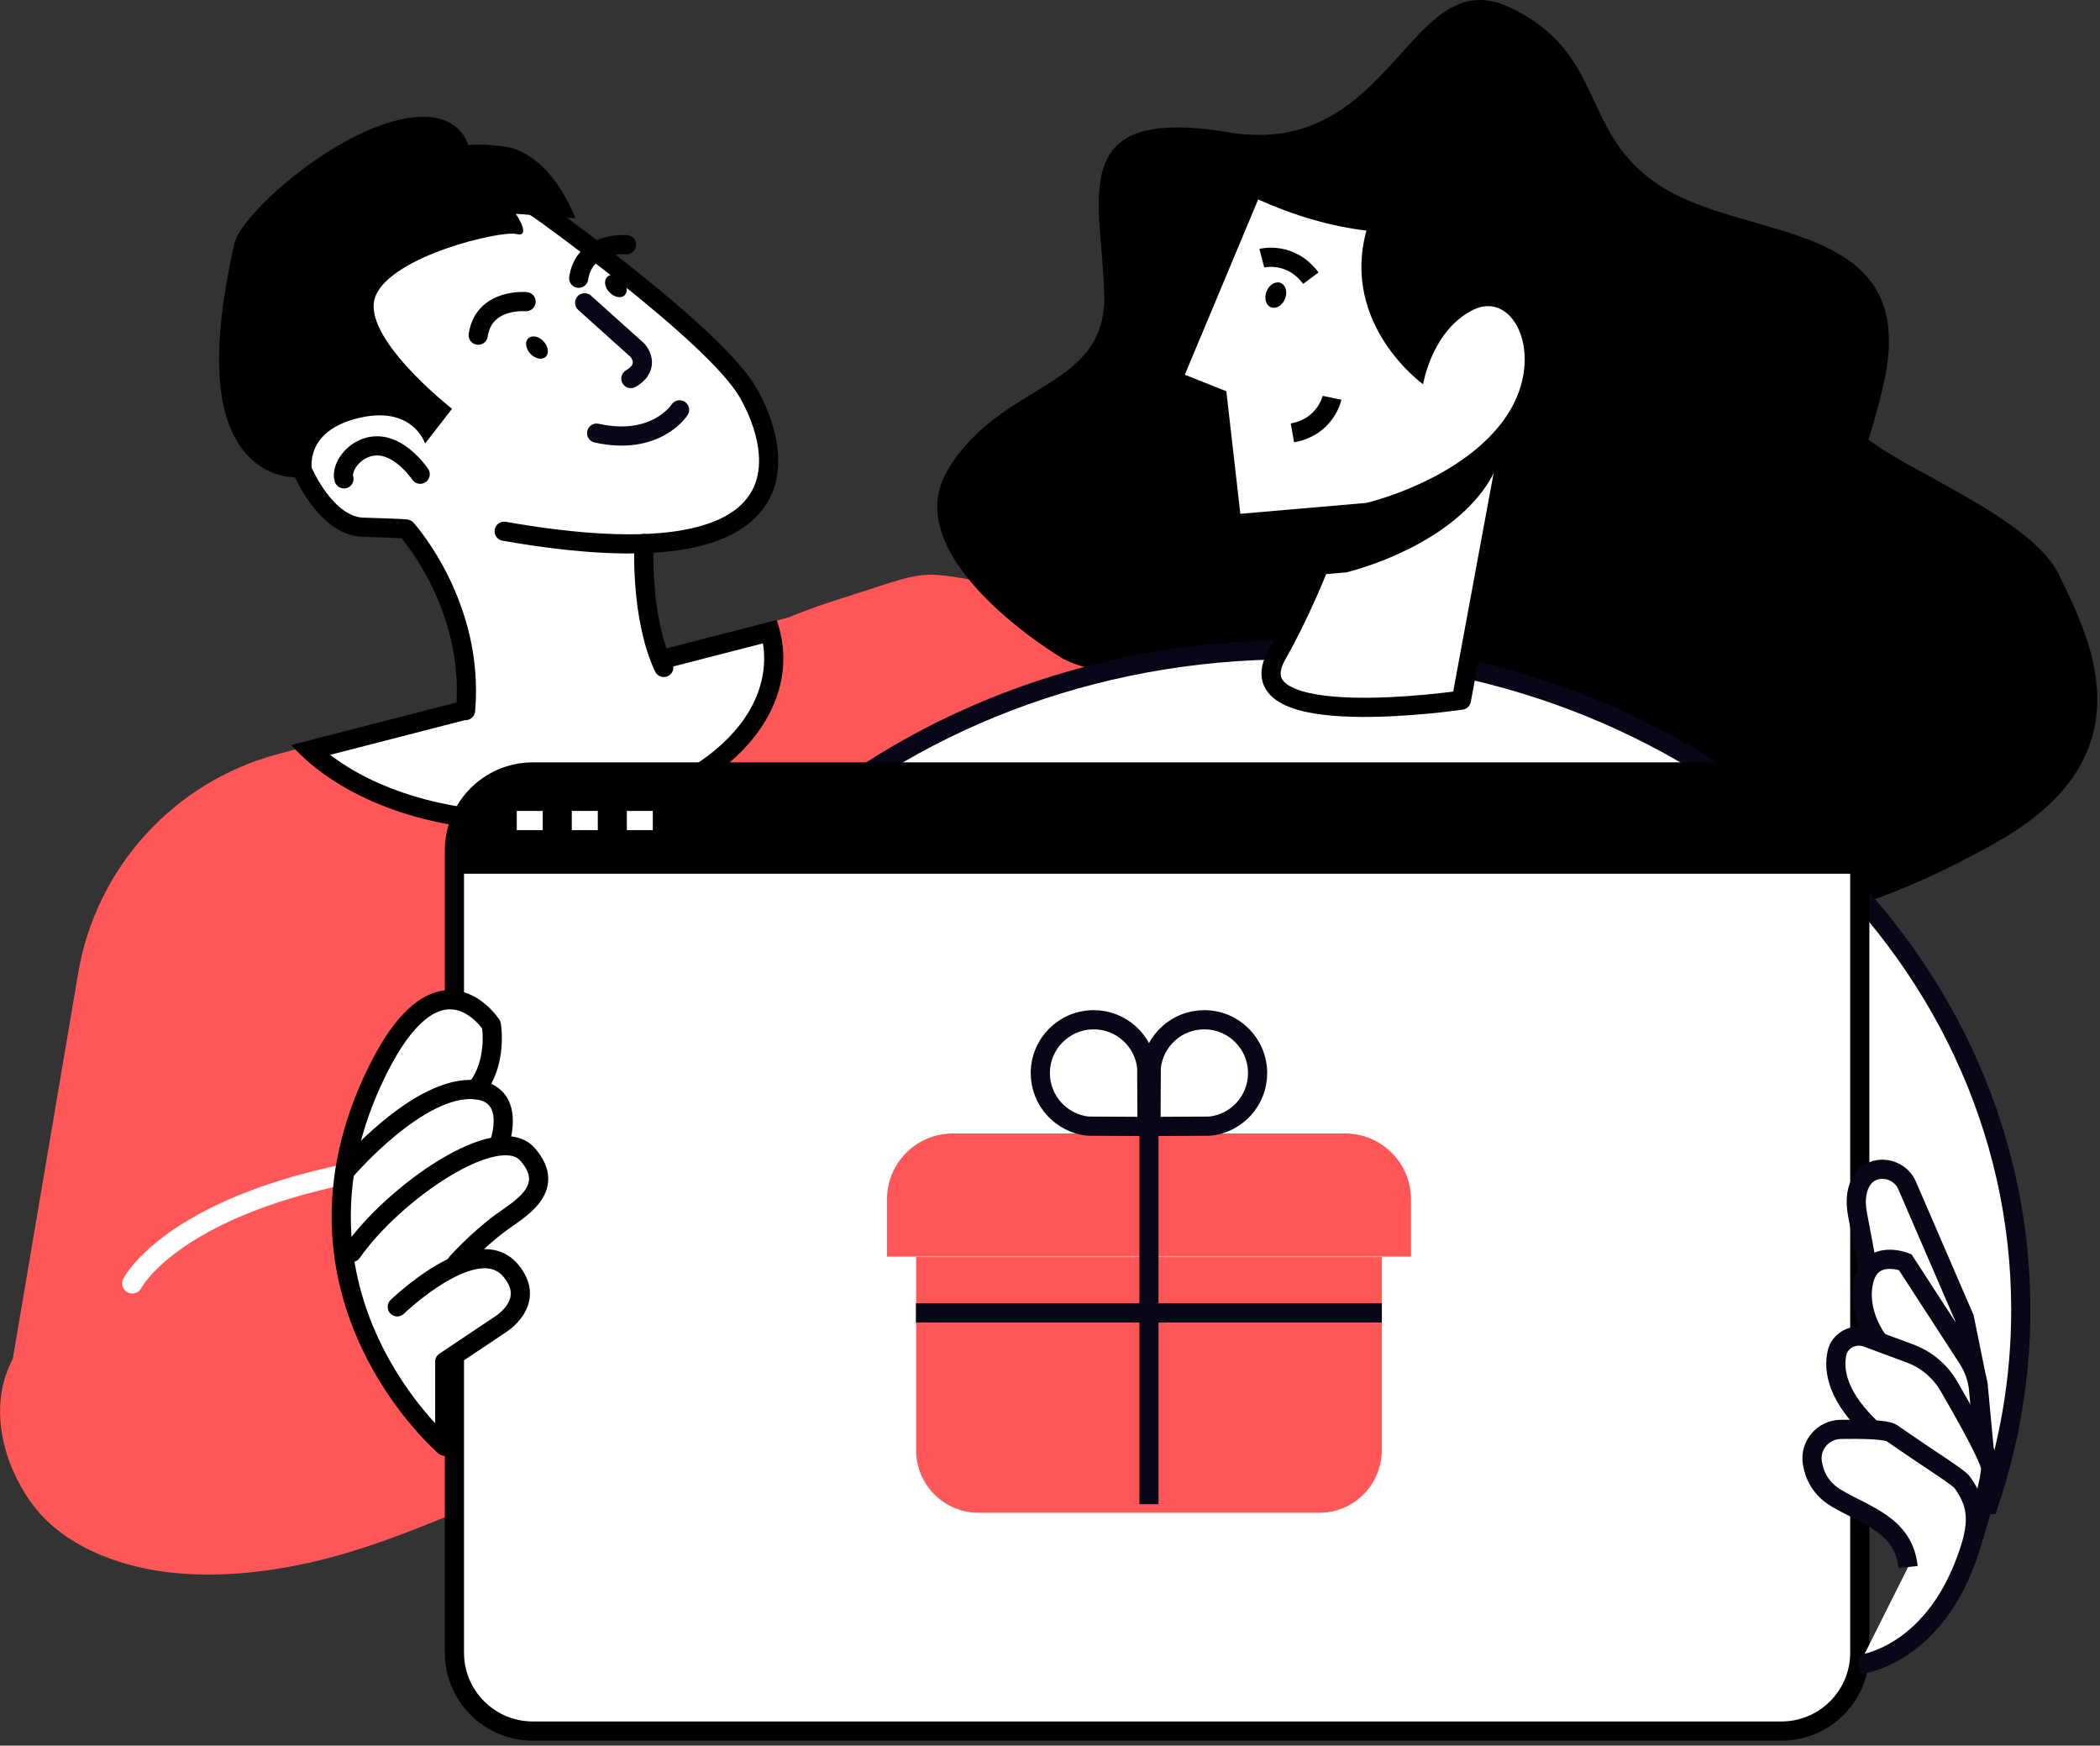 <?xml version="1.0" encoding="UTF-8" standalone="no"?><!DOCTYPE svg PUBLIC "-//W3C//DTD SVG 1.1//EN" "http://www.w3.org/Graphics/SVG/1.1/DTD/svg11.dtd"><svg width="219px" height="182px" version="1.1" xmlns="http://www.w3.org/2000/svg" xmlns:xlink="http://www.w3.org/1999/xlink" xml:space="preserve" xmlns:serif="http://www.serif.com/" style="fill-rule:evenodd;clip-rule:evenodd;stroke-miterlimit:2;"><rect width="100%" height="100%" fill="#333333" stroke="none"/><g transform="matrix(1,0,0,1,-2555.13,-641.004)"><path d="M2637.49,705.34L2637.49,705.313C2639.15,704.656 2640.73,704.072 2642.15,703.626C2646.75,702.176 2648.85,701.37 2650.58,701.07C2652.54,700.718 2654.02,701.02 2658.2,701.768C2666.05,703.179 2716.63,715.32 2726.68,721.586L2729.31,748.335C2729.31,748.335 2728.75,760.365 2719.96,761.512C2709.76,762.842 2679.02,756.932 2667.75,754.922C2665.06,754.439 2663.44,754.124 2663.44,754.124L2658.1,777.955L2556.37,783.236L2563.28,742.474C2565.15,731.446 2573.27,722.522 2584.08,719.631L2637.49,705.34Z" style="fill:rgb(255,87,88);fill-rule:nonzero;"/></g><g transform="matrix(1,0,0,1,-2555.13,-641.004)"><path d="M2666.04,709.714C2666.04,709.714 2648.45,699.375 2653.94,690.045C2659.44,680.714 2670.54,681.714 2670.29,671.708C2670.04,661.702 2666.06,651.926 2683.25,654.798C2700.43,657.668 2702.04,636.87 2712.51,641.749C2722.97,646.627 2719.59,655.173 2728.77,660.692C2737.96,666.211 2755.44,664.006 2751.57,681.009C2747.7,698.014 2738.27,710.959 2731.79,708.737C2725.31,706.516 2728.45,716.437 2726.89,722.153C2725.32,727.867 2719.66,746.122 2702.85,722.25C2686.05,698.377 2677.28,715.293 2666.04,709.714Z" style="fill-rule:nonzero;"/></g><g transform="matrix(1,0,0,1,-2555.13,-641.004)"><path d="M2737.52,667.209C2737.52,667.209 2751.17,671.695 2750.73,676.573C2750.29,681.45 2745.41,683.002 2749.62,686.549C2753.83,690.096 2767.11,695.057 2769.89,701.001C2772.68,706.945 2779.74,719.46 2763.59,728.671C2735.21,744.855 2720.58,735.987 2712.82,728.449C2705.98,721.805 2705.95,714.926 2707.28,712.044C2708.61,709.162 2707.76,705.998 2704.84,698.077C2701.74,689.653 2708.83,683.002 2708.83,683.002C2708.83,683.002 2715.92,678.125 2710.5,674.331C2707.48,672.217 2705.73,674.799 2704.84,677.017C2703.95,679.234 2701.29,667.705 2706.61,663.272C2711.93,658.837 2734.29,664.717 2737.52,667.209Z" style="fill-rule:nonzero;"/></g><g transform="matrix(1,0,0,1,-2555.13,-641.004)"><path d="M2762.51,797.867C2764.69,791.454 2765.87,784.643 2765.87,777.582C2765.87,739.566 2731.82,708.746 2689.83,708.746C2647.83,708.746 2613.79,739.566 2613.79,777.582C2613.79,784.643 2614.96,791.454 2617.14,797.867L2762.51,797.867Z" style="fill:white;fill-rule:nonzero;"/></g><g transform="matrix(1,0,0,1,-2555.13,-641.004)"><path d="M2762.51,797.867C2764.69,791.454 2765.87,784.643 2765.87,777.582C2765.87,739.566 2731.82,708.746 2689.83,708.746C2647.83,708.746 2613.79,739.566 2613.79,777.582C2613.79,784.643 2614.96,791.454 2617.14,797.867L2762.51,797.867Z" style="fill:none;stroke:rgb(8,7,23);stroke-width:2px;"/></g><g transform="matrix(1,0,0,1,-2555.13,-641.004)"><path d="M2713.52,681.636L2695.93,690.969C2695.93,690.969 2692.96,701.043 2688.29,709.285C2683.61,717.528 2707.53,713.999 2707.53,713.999L2713.52,681.636Z" style="fill:white;fill-rule:nonzero;"/></g><g transform="matrix(1,0,0,1,-2555.13,-641.004)"><path d="M2713.52,681.636L2695.93,690.969C2695.93,690.969 2692.96,701.043 2688.29,709.285C2683.61,717.528 2707.53,713.999 2707.53,713.999L2713.52,681.636Z" style="fill:none;stroke:black;stroke-width:2px;stroke-linecap:round;stroke-linejoin:round;"/></g><g transform="matrix(1,0,0,1,-2555.13,-641.004)"><path d="M2695.54,700.676C2695.54,700.676 2705.11,698.453 2709.8,692.12C2712.29,688.753 2712.47,685.106 2711.46,682.732L2701.5,688.014C2701.46,688.197 2701.45,688.308 2701.45,688.308C2701.45,688.308 2701.37,688.255 2701.24,688.153L2695.94,690.969C2695.94,690.969 2694.6,695.492 2692.31,700.955L2695.54,700.676Z" style="fill-rule:nonzero;"/></g><g transform="matrix(1,0,0,1,-2555.13,-641.004)"><path d="M2711.89,684.879C2716.57,678.545 2713.15,671.168 2708.8,673.288C2704.45,675.408 2703.54,681.067 2703.54,681.067C2703.54,681.067 2694.93,674.905 2697.63,665.046C2694.06,664.627 2690.21,663.544 2686.34,661.796L2678.69,680.074L2683.02,681.793L2684.48,694.571L2697.63,693.435C2697.63,693.435 2707.21,691.212 2711.89,684.879Z" style="fill:white;fill-rule:nonzero;"/></g><g transform="matrix(1,0,0,1,-2555.13,-641.004)"><path d="M2686.72,667.923C2686.72,667.923 2689.71,667.145 2691.83,670.006" style="fill:none;stroke:black;stroke-width:2px;"/></g><g transform="matrix(1,0,0,1,-2555.13,-641.004)"><path d="M2694.04,682.476C2694.04,682.476 2693.41,685.506 2689.91,686.135" style="fill:none;stroke:black;stroke-width:2px;"/></g><g transform="matrix(1,0,0,1,-2555.13,-641.004)"><path d="M2688.96,672.493C2688.55,673.107 2687.86,673.279 2687.42,672.88C2686.99,672.481 2686.98,671.659 2687.39,671.046C2687.81,670.433 2688.5,670.259 2688.93,670.659C2689.37,671.059 2689.38,671.88 2688.96,672.493Z" style="fill-rule:nonzero;"/></g><g transform="matrix(1,0,0,1,-2555.13,-641.004)"><path d="M2564.15,776.479C2563.4,776.791 2562.67,777.129 2561.96,777.504C2552.39,782.551 2554.36,792.72 2558.93,798.365C2561.83,801.946 2566.94,804.215 2572.54,804.908C2577.58,805.53 2582.97,804.982 2588.14,803.752C2593.09,802.571 2597.73,800.751 2602.36,798.837C2606.97,796.93 2611.77,795.319 2616.32,793.299C2618.87,792.167 2621.36,790.946 2623.75,789.599C2625.21,788.772 2627.07,787.806 2627.63,786.433C2628.18,785.093 2627.16,783.73 2626.5,782.648C2625.69,781.32 2624.93,780.026 2624.4,778.597C2622.98,774.786 2621.56,770.976 2620.14,767.165C2619.96,766.684 2619.77,766.19 2619.35,765.822C2618.34,764.931 2616.19,765.5 2614.78,765.676C2612.73,765.932 2610.68,766.206 2608.64,766.498C2604.46,767.096 2600.28,767.769 2596.12,768.516C2586.95,770.161 2577.84,772.034 2568.93,774.806C2567.31,775.308 2565.7,775.838 2564.15,776.479Z" style="fill:rgb(255,87,88);fill-rule:nonzero;"/></g><g transform="matrix(1,0,0,1,-2555.13,-641.004)"><path d="M2568.93,774.806C2568.93,774.806 2575.15,762.431 2610.15,761.361" style="fill:none;stroke:white;stroke-width:2.11px;stroke-linecap:round;stroke-linejoin:round;"/></g><g transform="matrix(1,0,0,1,-2555.13,-641.004)"><path d="M2609.29,726.593C2600.56,726.593 2592.37,723.799 2587.43,719.217L2635.45,706.852C2635.7,707.779 2635.82,708.713 2635.82,709.638C2635.82,718.987 2623.92,726.593 2609.29,726.593Z" style="fill:white;fill-rule:nonzero;"/></g><g transform="matrix(1,0,0,1,-2555.13,-641.004)"><path d="M2636.13,705.645L2585.5,718.681C2590.28,724.01 2599.14,727.593 2609.29,727.593C2624.49,727.593 2636.82,719.554 2636.82,709.638C2636.82,708.265 2636.58,706.93 2636.13,705.645ZM2634.69,708.08C2634.78,708.601 2634.82,709.121 2634.82,709.638C2634.82,718.436 2623.37,725.593 2609.29,725.593C2601.61,725.593 2594.39,723.39 2589.56,719.702L2634.69,708.08Z" style="fill-rule:nonzero;"/></g><g transform="matrix(1,0,0,1,-2555.13,-641.004)"><path d="M2603.75,659.763C2603.75,659.763 2623.81,670.047 2630.76,678.592C2637.71,687.136 2637.93,695.877 2624.1,697.609C2624.1,697.609 2621.19,696.095 2622.21,701.243C2623.26,706.592 2624.42,711.788 2624.42,711.788L2603.8,717.076C2603.8,717.076 2604.15,708.863 2602.2,704.616C2600.25,700.368 2597.51,696.165 2597.51,696.165L2592.99,695.97C2592.99,695.97 2587.23,695.362 2585.89,687.275C2584.56,679.188 2585.03,661.415 2603.75,659.763Z" style="fill:white;fill-rule:nonzero;"/></g><g transform="matrix(1,0,0,1,-2555.13,-641.004)"><path d="M2618.67,671.464C2619.17,672 2619.88,672.148 2620.26,671.794C2620.64,671.44 2620.55,670.719 2620.06,670.183C2619.56,669.646 2618.85,669.498 2618.47,669.852C2618.08,670.206 2618.17,670.928 2618.67,671.464Z" style="fill-rule:nonzero;"/></g><g transform="matrix(1,0,0,1,-2555.13,-641.004)"><path d="M2610.44,677.879C2610.93,678.415 2611.65,678.564 2612.03,678.209C2612.41,677.856 2612.32,677.134 2611.82,676.598C2611.33,676.062 2610.62,675.914 2610.23,676.268C2609.85,676.621 2609.94,677.343 2610.44,677.879Z" style="fill-rule:nonzero;"/></g><g transform="matrix(1,0,0,1,-2555.13,-641.004)"><path d="M2609.99,672.453C2609.99,672.453 2605.58,672.05 2605,675.95" style="fill:none;stroke:black;stroke-width:2px;stroke-linecap:round;stroke-linejoin:round;"/></g><g transform="matrix(1,0,0,1,-2555.13,-641.004)"><path d="M2620.47,666.513C2620.47,666.513 2616.07,666.111 2615.48,670.01" style="fill:none;stroke:black;stroke-width:2px;stroke-linecap:round;stroke-linejoin:round;"/></g><g transform="matrix(1,0,0,1,-2555.13,-641.004)"><path d="M2610.77,662.407C2610.77,662.407 2629.55,675.727 2633.12,681.895C2636.69,688.062 2639.88,702.045 2607.71,696.391" style="fill:none;stroke:black;stroke-width:2px;stroke-linecap:round;stroke-linejoin:round;"/></g><g transform="matrix(1,0,0,1,-2555.13,-641.004)"><path d="M2616.1,672.575C2617.94,674.225 2619.78,675.873 2621.61,677.523C2621.61,677.523 2623.14,679.166 2620.92,680.475" style="fill:none;stroke:rgb(8,7,23);stroke-width:2px;stroke-linecap:round;stroke-linejoin:round;"/></g><g transform="matrix(1,0,0,1,-2555.13,-641.004)"><path d="M2626,683.735C2626,683.735 2623.56,687.544 2617.35,686.16" style="fill:none;stroke:rgb(8,7,23);stroke-width:2px;stroke-linecap:round;stroke-linejoin:round;"/></g><g transform="matrix(1,0,0,1,-2555.13,-641.004)"><path d="M2602.27,683.624C2602.27,683.624 2592.58,676.044 2594.3,671.856C2596.02,667.668 2607.33,665.01 2608.98,665.403C2610.62,665.796 2608.92,663.294 2608.92,663.294L2615.14,663.762C2615.14,663.762 2612.6,656.663 2607.29,656.211C2601.99,655.758 2604.08,656.617 2604.08,656.617C2604.08,656.617 2603.43,651.657 2596.15,653.648C2588.88,655.638 2580.14,663.562 2579.54,666.485C2578.94,669.407 2576.48,679.907 2579.32,686.002C2582.15,692.097 2587.76,690.63 2587.76,690.63C2587.76,690.63 2586.37,686.208 2592.26,684.654C2598.15,683.1 2599.46,687.245 2599.46,687.245L2602.27,683.624Z" style="fill-rule:nonzero;"/></g><g transform="matrix(1,0,0,1,-2555.13,-641.004)"><path d="M2598.95,690.445C2598.95,690.445 2597.12,687.715 2594.78,687.505C2592.28,687.281 2590.61,689.711 2591,690.927" style="fill:none;stroke:black;stroke-width:2px;stroke-linecap:round;stroke-linejoin:round;"/></g><g transform="matrix(1,0,0,1,-2555.13,-641.004)"><path d="M2586.67,690.063C2586.67,690.063 2589.09,695.856 2592.99,695.97C2597.7,696.107 2597.51,696.165 2597.51,696.165C2597.51,696.165 2604.66,704.04 2603.68,715.084" style="fill:none;stroke:black;stroke-width:2px;stroke-linecap:round;stroke-linejoin:round;"/></g><g transform="matrix(1,0,0,1,-2555.13,-641.004)"><path d="M2622.29,697.666C2622.29,697.666 2621.87,705.297 2624.35,710.591" style="fill:none;stroke:black;stroke-width:2px;stroke-linecap:round;stroke-linejoin:round;"/></g><g transform="matrix(1,0,0,1,-2555.13,-641.004)"><path d="M2740.91,821.478L2610.69,821.478C2606.18,821.478 2602.52,817.819 2602.52,813.305L2602.52,729.66C2602.52,725.148 2606.18,721.488 2610.69,721.488L2740.91,721.488C2745.42,721.488 2749.08,725.148 2749.08,729.66L2749.08,813.305C2749.08,817.819 2745.42,821.478 2740.91,821.478Z" style="fill:white;fill-rule:nonzero;"/></g><g transform="matrix(1,0,0,1,-2555.13,-641.004)"><path d="M2740.91,821.478L2610.69,821.478C2606.18,821.478 2602.52,817.819 2602.52,813.305L2602.52,729.66C2602.52,725.148 2606.18,721.488 2610.69,721.488L2740.91,721.488C2745.42,721.488 2749.08,725.148 2749.08,729.66L2749.08,813.305C2749.08,817.819 2745.42,821.478 2740.91,821.478Z" style="fill:none;stroke:black;stroke-width:2px;stroke-linecap:round;stroke-linejoin:round;"/></g><g transform="matrix(1,0,0,1,-2555.13,-641.004)"><path d="M2749.08,732.095L2749.08,729.407C2749.08,725.033 2745.53,721.488 2741.16,721.488L2610.44,721.488C2606.06,721.488 2602.52,725.033 2602.52,729.407L2602.52,732.095L2749.08,732.095Z" style="fill-rule:nonzero;"/></g><g transform="matrix(1,0,0,1,-2555.13,-641.004)"><path d="M2609.02,726.55L2611.73,726.55" style="fill:none;stroke:white;stroke-width:2px;"/></g><g transform="matrix(1,0,0,1,-2555.13,-641.004)"><path d="M2614.76,726.55L2617.47,726.55" style="fill:none;stroke:white;stroke-width:2px;"/></g><g transform="matrix(1,0,0,1,-2555.13,-641.004)"><path d="M2620.5,726.55L2623.21,726.55" style="fill:none;stroke:white;stroke-width:2px;"/></g><g transform="matrix(1,0,0,1,-2555.13,-641.004)"><path d="M2692.72,798.721L2657.19,798.721C2653.59,798.721 2650.67,795.803 2650.67,792.204L2650.67,772.061L2699.23,772.061L2699.23,792.204C2699.23,795.803 2696.32,798.721 2692.72,798.721Z" style="fill:rgb(255,87,88);fill-rule:nonzero;"/></g><g transform="matrix(1,0,0,1,-2555.13,-641.004)"><path d="M2654.49,759.178L2695.41,759.178C2699.2,759.178 2702.28,762.25 2702.28,766.041L2702.28,772.019L2647.63,772.019L2647.63,766.041C2647.63,762.25 2650.7,759.178 2654.49,759.178Z" style="fill:rgb(255,87,88);fill-rule:nonzero;"/></g><g transform="matrix(1,0,0,1,-2555.13,-641.004)"><path d="M2674.72,752.302C2674.43,749.503 2672.06,747.321 2669.19,747.321C2666.11,747.321 2663.62,749.811 2663.62,752.883C2663.62,755.758 2665.81,758.123 2668.6,758.413L2674.75,758.445L2674.72,752.302Z" style="fill:none;stroke:rgb(8,7,23);stroke-width:2px;"/></g><g transform="matrix(1,0,0,1,-2555.13,-641.004)"><path d="M2675.19,752.302C2675.48,749.503 2677.84,747.321 2680.72,747.321C2683.79,747.321 2686.28,749.811 2686.28,752.883C2686.28,755.758 2684.1,758.123 2681.3,758.413L2675.16,758.445L2675.19,752.302Z" style="fill:none;stroke:rgb(8,7,23);stroke-width:2px;"/></g><g transform="matrix(1,0,0,1,-2555.13,-641.004)"><path d="M2674.95,757.936L2674.95,797.825" style="fill:none;stroke:rgb(8,7,23);stroke-width:2px;"/></g><g transform="matrix(1,0,0,1,-2555.13,-641.004)"><path d="M2699.24,777.881L2650.65,777.881" style="fill:none;stroke:rgb(8,7,23);stroke-width:2px;"/></g><g transform="matrix(1,0,0,1,-2555.13,-641.004)"><path d="M2749.84,772.923L2748.84,767.598C2748.54,766 2748.79,764.871 2749.29,764.073C2750.41,762.276 2753.17,762.642 2754.01,764.586L2759.99,778.421L2761.46,785.64" style="fill:white;fill-rule:nonzero;"/></g><g transform="matrix(1,0,0,1,-2555.13,-641.004)"><path d="M2749.84,772.923L2748.84,767.598C2748.54,766 2748.79,764.871 2749.29,764.073C2750.41,762.276 2753.17,762.642 2754.01,764.586L2759.99,778.421L2761.46,785.64" style="fill:none;stroke:rgb(8,7,23);stroke-width:2px;"/></g><g transform="matrix(1,0,0,1,-2555.13,-641.004)"><path d="M2762.11,792.747L2761.47,785.917C2761.37,784.759 2760.98,783.643 2760.35,782.666L2753.81,772.59C2753.81,772.59 2750.31,771.175 2749.5,774.529C2748.7,777.883 2750.99,780.77 2750.99,780.77" style="fill:white;fill-rule:nonzero;"/></g><g transform="matrix(1,0,0,1,-2555.13,-641.004)"><path d="M2762.11,792.747L2761.47,785.917C2761.37,784.759 2760.98,783.643 2760.35,782.666L2753.81,772.59C2753.81,772.59 2750.31,771.175 2749.5,774.529C2748.7,777.883 2750.99,780.77 2750.99,780.77" style="fill:none;stroke:rgb(8,7,23);stroke-width:2px;"/></g><g transform="matrix(1,0,0,1,-2555.13,-641.004)"><path d="M2760.6,802.337C2760.6,802.337 2762.85,795.456 2762.71,793.97C2762.61,792.975 2760.06,788.432 2758.38,785.538C2757.46,783.954 2756.02,782.743 2754.3,782.107L2749.83,780.45C2748.52,779.961 2747,780.697 2746.7,782.073C2746.3,783.91 2746.74,786.747 2750.64,790.281" style="fill:white;fill-rule:nonzero;"/></g><g transform="matrix(1,0,0,1,-2555.13,-641.004)"><path d="M2760.6,802.337C2760.6,802.337 2762.85,795.456 2762.71,793.97C2762.61,792.975 2760.06,788.432 2758.38,785.538C2757.46,783.954 2756.02,782.743 2754.3,782.107L2749.83,780.45C2748.52,779.961 2747,780.697 2746.7,782.073C2746.3,783.91 2746.74,786.747 2750.64,790.281" style="fill:none;stroke:rgb(8,7,23);stroke-width:2px;"/></g><g transform="matrix(1,0,0,1,-2555.13,-641.004)"><path d="M2749.02,814.555C2749.02,814.555 2756.45,813.829 2760.19,803.603C2761.5,800.027 2761.53,798.034 2759.79,795.584C2759.39,795.008 2756.88,793.515 2752.43,790.423C2751.86,790.025 2749.17,789.989 2747.07,790.028C2745.24,790.062 2743.85,791.696 2744.13,793.504C2744.34,794.818 2745,796.237 2746.67,797.219C2749.79,799.055 2753.66,800.02 2754.12,804.378" style="fill:white;fill-rule:nonzero;"/></g><g transform="matrix(1,0,0,1,-2555.13,-641.004)"><path d="M2749.02,814.555C2749.02,814.555 2756.45,813.829 2760.19,803.603C2761.5,800.027 2761.53,798.034 2759.79,795.584C2759.39,795.008 2756.88,793.515 2752.43,790.423C2751.86,790.025 2749.17,789.989 2747.07,790.028C2745.24,790.062 2743.85,791.696 2744.13,793.504C2744.34,794.818 2745,796.237 2746.67,797.219C2749.79,799.055 2753.66,800.02 2754.12,804.378" style="fill:none;stroke:rgb(8,7,23);stroke-width:2px;"/></g><g transform="matrix(1,0,0,1,-2555.13,-641.004)"><path d="M2600.75,791.024C2600.75,791.024 2587.52,778.331 2591.56,759.965C2594.8,745.246 2604.39,743.275 2606.96,747.542C2607.98,749.249 2605.61,754.429 2605.61,754.429C2605.61,754.429 2607.9,756.32 2607.9,757.534C2607.9,758.75 2610.33,760.236 2611.55,761.721C2612.83,763.288 2611.68,766.177 2609.93,766.987C2608.17,767.797 2603.58,771.444 2603.58,771.444C2603.58,771.444 2607.01,772.225 2608.98,773.604C2610.33,774.549 2610.06,778.465 2607.36,779.816C2604.66,781.166 2599.53,782.786 2600.75,791.024Z" style="fill:white;fill-rule:nonzero;"/></g><g transform="matrix(1,0,0,1,-2555.13,-641.004)"><path d="M2591.16,763.07C2591.16,763.07 2598.85,754.024 2604.74,754.616C2608.95,755.041 2607.29,759.932 2607.29,759.932" style="fill:none;stroke:black;stroke-width:2px;stroke-linecap:round;stroke-linejoin:round;"/></g><g transform="matrix(1,0,0,1,-2555.13,-641.004)"><path d="M2591.83,771.578C2596.15,765.366 2607.05,757.814 2610.15,761.361C2613.3,764.961 2609.2,767.109 2607.36,768.473C2604.83,770.342 2602.77,772.658 2602.77,772.658" style="fill:none;stroke:black;stroke-width:2px;stroke-linecap:round;stroke-linejoin:round;"/></g><g transform="matrix(1,0,0,1,-2555.13,-641.004)"><path d="M2596.56,777.25C2596.56,777.25 2604.8,769.282 2608.35,773.424C2611.24,776.783 2607.23,779.14 2607.23,779.14L2601.51,782.966L2601.51,791.788C2601.51,791.788 2583.06,776.034 2594.4,752.808C2600.94,739.418 2606.37,747.857 2606.37,747.857C2606.37,747.857 2607.06,751.833 2604.74,754.616" style="fill:none;stroke:black;stroke-width:2px;stroke-linecap:round;stroke-linejoin:round;"/></g></svg>
